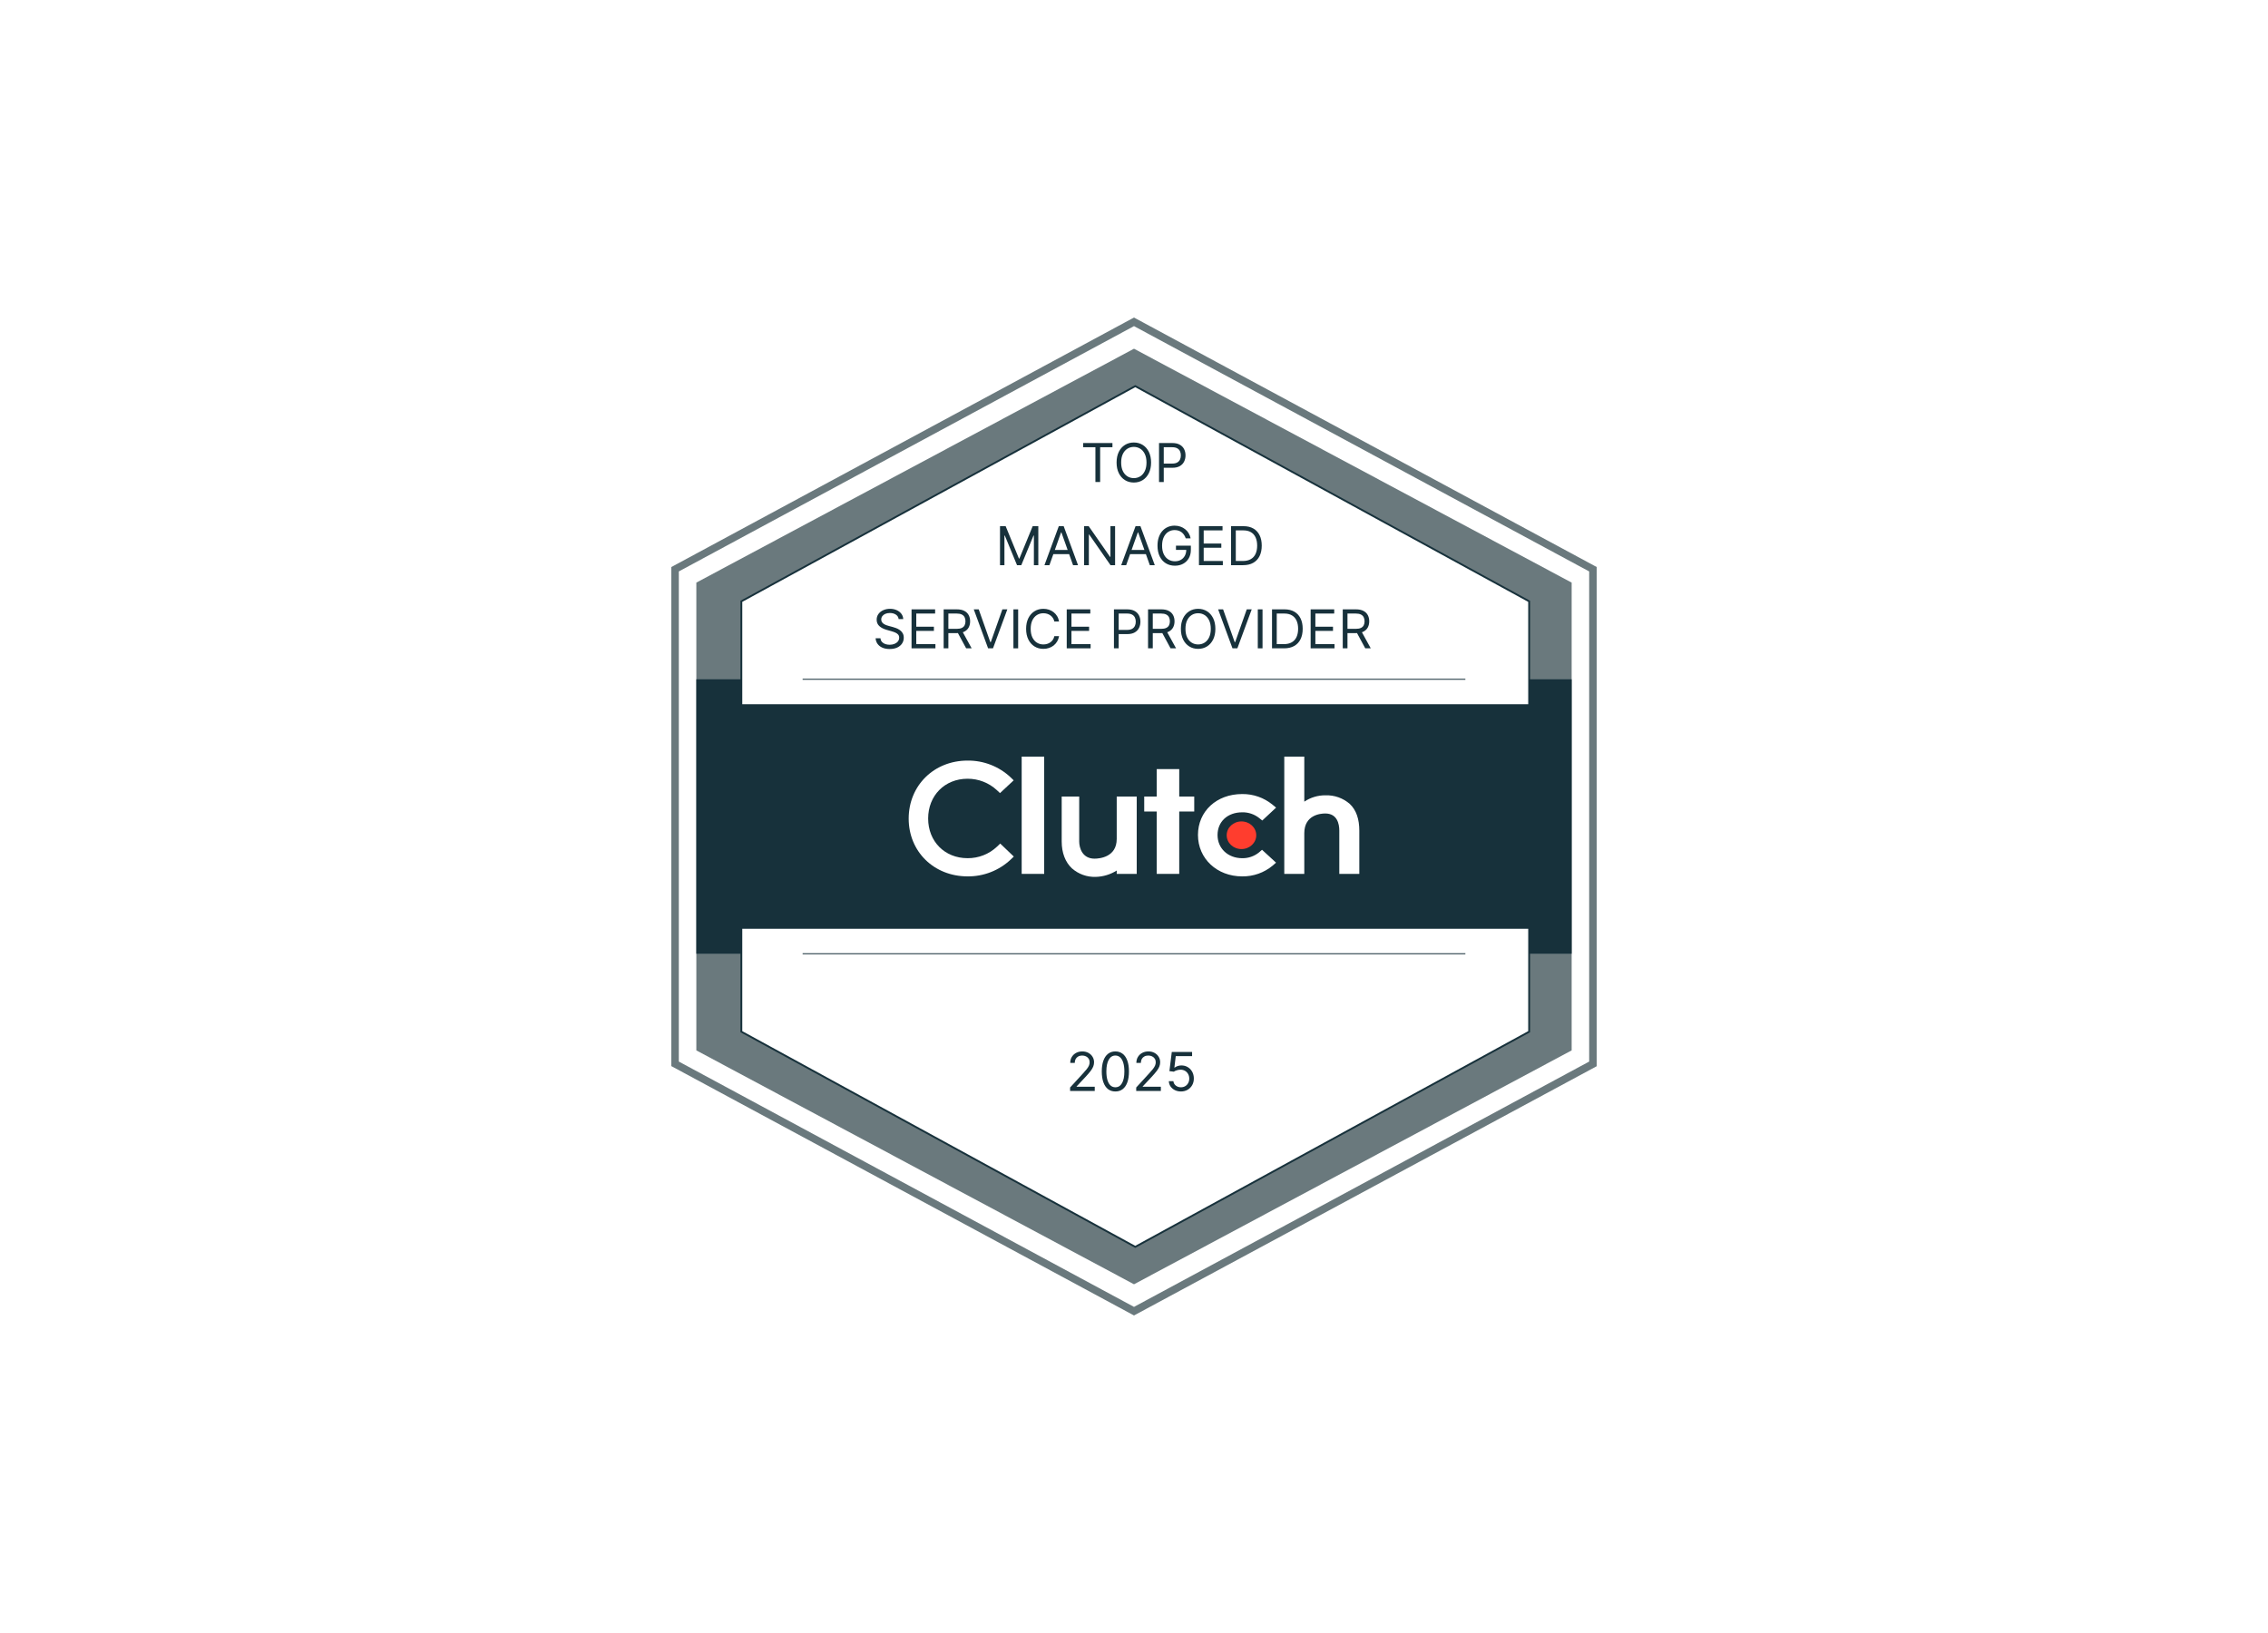 <svg width="250" height="180" viewBox="0 0 250 180" fill="none" xmlns="http://www.w3.org/2000/svg">
<rect width="250" height="180" fill="white"/>
<g clip-path="url(#clip0_5750_3412)">
<path d="M175.725 62.736V117.264L125.138 144.527L74.552 117.264V62.736L125.138 35.473L175.725 62.736Z" fill="white"/>
<path d="M125 145L124.807 144.895L74 117.513V62.5L74.218 62.385L125 35L125.193 35.105L176 62.5V117.528L125 145ZM74.827 117.013L125 144.054L175.173 117.013V62.987L125 35.946L74.827 62.987V117.013Z" fill="#6A797D"/>
<path d="M173.243 64.219V115.781L125 141.562L76.757 115.781V64.219L125 38.438L173.243 64.219Z" fill="#6A797D"/>
<path d="M173.243 74.875H76.757V105.125H173.243V74.875Z" fill="#17313B"/>
<path d="M168.557 66.281V113.719L125.138 137.438L81.719 113.719V66.281L125.138 42.562L168.557 66.281Z" fill="white"/>
<path d="M168.659 66.221V113.78L125.138 137.554L81.617 113.78V66.221L125.138 42.447L168.659 66.221ZM81.821 66.341V113.659L125.138 137.321L168.455 113.659V66.341L125.138 42.679L81.821 66.341Z" fill="#17313B"/>
<path d="M171.865 77.625H78.135V102.375H171.865V77.625Z" fill="#17313B"/>
<path d="M161.527 105.074V105.176H88.473V105.074H161.527Z" fill="#17313B"/>
<path d="M161.527 74.824V74.926H88.473V74.824H161.527Z" fill="#17313B"/>
<path d="M115.1 83.4H112.619V96.325H115.1V83.4Z" fill="white"/>
<path d="M123.095 92.475C123.095 94.488 121.185 94.647 120.65 94.647C119.31 94.647 118.96 93.47 118.96 92.761V87.8H117.03V92.75C117.03 93.999 117.424 95.029 118.157 95.715C118.879 96.35 119.817 96.688 120.779 96.655C121.6 96.635 122.401 96.393 123.095 95.956V96.325H125.301V87.8H123.095V92.475Z" fill="white"/>
<path d="M129.986 84.775H127.505V87.8H126.127V89.45H127.505V96.325H129.986V89.45H131.64V87.8H129.986V84.775Z" fill="white"/>
<path d="M138.783 93.955C138.262 94.38 137.607 94.607 136.933 94.596C135.362 94.596 134.209 93.52 134.209 92.043C134.209 90.566 135.312 89.538 136.933 89.538C137.609 89.525 138.268 89.749 138.797 90.167L139.139 90.442L140.66 89.023L140.279 88.705C139.335 87.927 138.143 87.509 136.919 87.525C134.099 87.525 132.051 89.426 132.051 92.035C132.051 94.645 134.149 96.6 136.919 96.6C138.149 96.62 139.346 96.197 140.29 95.409L140.657 95.088L139.113 93.669L138.782 93.955H138.783Z" fill="white"/>
<path d="M148.772 88.603C148.037 87.968 147.089 87.633 146.117 87.664C145.282 87.654 144.464 87.898 143.771 88.363V83.4H141.565V96.325H143.771V91.842C143.771 89.83 145.543 89.667 146.078 89.667C147.418 89.667 147.63 90.846 147.63 91.556V96.325H149.836V91.567C149.836 90.319 149.516 89.29 148.772 88.603Z" fill="white"/>
<path d="M136.846 93.589C137.746 93.589 138.476 92.907 138.476 92.066C138.476 91.224 137.746 90.542 136.846 90.542C135.946 90.542 135.217 91.224 135.217 92.066C135.217 92.907 135.946 93.589 136.846 93.589Z" fill="#FF3D2E"/>
<path d="M109.898 93.324C109.022 94.151 107.857 94.608 106.651 94.594C104.137 94.594 102.309 92.752 102.309 90.222C102.309 87.692 104.137 85.838 106.651 85.838C107.85 85.832 109.008 86.283 109.887 87.098L110.229 87.42L111.737 86.013L111.407 85.691C110.123 84.48 108.417 83.816 106.651 83.837C102.948 83.837 100.164 86.587 100.164 90.233C100.164 93.879 102.96 96.6 106.651 96.6C108.423 96.62 110.134 95.95 111.42 94.733L111.751 94.414L110.254 92.984L109.898 93.325V93.324Z" fill="white"/>
<path d="M127.759 53.13V48.834H129.214C129.552 48.834 129.828 48.894 130.043 49.016C130.259 49.136 130.418 49.299 130.522 49.505C130.626 49.71 130.678 49.94 130.678 50.193C130.678 50.446 130.626 50.676 130.522 50.883C130.42 51.09 130.261 51.255 130.047 51.378C129.832 51.5 129.558 51.561 129.222 51.561H128.179V51.099H129.206C129.437 51.099 129.623 51.059 129.763 50.98C129.903 50.9 130.005 50.792 130.068 50.657C130.132 50.519 130.165 50.365 130.165 50.193C130.165 50.021 130.132 49.867 130.068 49.731C130.005 49.596 129.902 49.489 129.761 49.413C129.619 49.334 129.431 49.295 129.197 49.295H128.28V53.13H127.759Z" fill="#17313B"/>
<path d="M126.882 50.981C126.882 51.435 126.8 51.826 126.636 52.156C126.472 52.486 126.247 52.741 125.961 52.92C125.675 53.099 125.348 53.188 124.981 53.188C124.614 53.188 124.287 53.099 124.001 52.92C123.715 52.741 123.49 52.486 123.326 52.156C123.162 51.826 123.08 51.435 123.08 50.981C123.08 50.528 123.162 50.137 123.326 49.807C123.49 49.477 123.715 49.222 124.001 49.043C124.287 48.864 124.614 48.775 124.981 48.775C125.348 48.775 125.675 48.864 125.961 49.043C126.247 49.222 126.472 49.477 126.636 49.807C126.8 50.137 126.882 50.528 126.882 50.981ZM126.378 50.981C126.378 50.609 126.315 50.296 126.19 50.04C126.067 49.784 125.899 49.59 125.688 49.459C125.477 49.327 125.242 49.261 124.981 49.261C124.72 49.261 124.484 49.327 124.272 49.459C124.062 49.59 123.895 49.784 123.77 50.04C123.646 50.296 123.585 50.609 123.585 50.981C123.585 51.354 123.646 51.667 123.77 51.923C123.895 52.179 124.062 52.373 124.272 52.505C124.484 52.636 124.72 52.702 124.981 52.702C125.242 52.702 125.477 52.636 125.688 52.505C125.899 52.373 126.067 52.179 126.19 51.923C126.315 51.667 126.378 51.354 126.378 50.981Z" fill="#17313B"/>
<path d="M119.393 49.295V48.834H122.623V49.295H121.268V53.13H120.747V49.295H119.393Z" fill="#17313B"/>
<path d="M137.028 62.297H135.699V58H137.087C137.505 58 137.862 58.086 138.16 58.258C138.457 58.429 138.685 58.674 138.843 58.995C139.002 59.313 139.081 59.695 139.081 60.14C139.081 60.587 139.001 60.973 138.841 61.296C138.681 61.618 138.448 61.865 138.143 62.038C137.837 62.211 137.466 62.297 137.028 62.297ZM136.221 61.835H136.995C137.351 61.835 137.646 61.767 137.88 61.629C138.114 61.492 138.289 61.297 138.404 61.044C138.519 60.791 138.576 60.49 138.576 60.14C138.576 59.793 138.519 59.495 138.406 59.244C138.292 58.992 138.123 58.8 137.897 58.665C137.671 58.53 137.39 58.462 137.054 58.462H136.221V61.835Z" fill="#17313B"/>
<path d="M132.16 62.297V58H134.759V58.462H132.682V59.913H134.625V60.375H132.682V61.835H134.793V62.297H132.16Z" fill="#17313B"/>
<path d="M130.703 59.343C130.657 59.202 130.596 59.075 130.52 58.963C130.446 58.85 130.357 58.753 130.253 58.673C130.151 58.594 130.034 58.533 129.904 58.491C129.774 58.449 129.631 58.428 129.475 58.428C129.22 58.428 128.988 58.494 128.779 58.625C128.57 58.757 128.404 58.95 128.281 59.206C128.157 59.462 128.096 59.776 128.096 60.148C128.096 60.52 128.158 60.834 128.283 61.09C128.407 61.346 128.576 61.54 128.79 61.671C129.003 61.803 129.242 61.868 129.509 61.868C129.755 61.868 129.973 61.816 130.161 61.711C130.35 61.605 130.497 61.455 130.602 61.262C130.709 61.068 130.762 60.839 130.762 60.576L130.922 60.61H129.626V60.148H131.267V60.61C131.267 60.964 131.191 61.271 131.04 61.533C130.89 61.794 130.682 61.997 130.417 62.141C130.154 62.284 129.851 62.355 129.509 62.355C129.127 62.355 128.792 62.266 128.504 62.087C128.216 61.908 127.992 61.653 127.831 61.323C127.671 60.993 127.591 60.601 127.591 60.148C127.591 59.808 127.636 59.503 127.728 59.232C127.82 58.959 127.95 58.727 128.119 58.535C128.287 58.343 128.486 58.197 128.716 58.094C128.946 57.992 129.199 57.941 129.475 57.941C129.702 57.941 129.914 57.976 130.11 58.044C130.308 58.111 130.484 58.207 130.638 58.332C130.794 58.455 130.923 58.602 131.027 58.774C131.131 58.945 131.202 59.134 131.242 59.343H130.703Z" fill="#17313B"/>
<path d="M124.137 62.297H123.59L125.171 58H125.71L127.291 62.297H126.744L125.457 58.68H125.424L124.137 62.297ZM124.338 60.618H126.542V61.08H124.338V60.618Z" fill="#17313B"/>
<path d="M122.916 58V62.297H122.411L120.065 58.923H120.023V62.297H119.501V58H120.006L122.361 61.382H122.403V58H122.916Z" fill="#17313B"/>
<path d="M115.676 62.297H115.129L116.71 58H117.249L118.83 62.297H118.283L116.996 58.68H116.963L115.676 62.297ZM115.878 60.618H118.081V61.08H115.878V60.618Z" fill="#17313B"/>
<path d="M110.23 58H110.853L112.317 61.566H112.367L113.831 58H114.453V62.297H113.965V59.032H113.923L112.577 62.297H112.106L110.76 59.032H110.718V62.297H110.23V58Z" fill="#17313B"/>
<path d="M148.01 71.463V67.167H149.465C149.801 67.167 150.078 67.224 150.294 67.339C150.509 67.452 150.669 67.608 150.773 67.807C150.877 68.005 150.929 68.231 150.929 68.484C150.929 68.737 150.877 68.962 150.773 69.158C150.669 69.353 150.51 69.507 150.296 69.619C150.081 69.73 149.807 69.785 149.473 69.785H148.296V69.315H149.457C149.687 69.315 149.872 69.281 150.012 69.214C150.153 69.147 150.256 69.052 150.319 68.929C150.383 68.804 150.416 68.656 150.416 68.484C150.416 68.312 150.383 68.162 150.319 68.033C150.254 67.904 150.151 67.805 150.01 67.735C149.868 67.664 149.681 67.628 149.448 67.628H148.531V71.463H148.01ZM150.037 69.533L151.097 71.463H150.491L149.448 69.533H150.037Z" fill="#17313B"/>
<path d="M144.471 71.463V67.167H147.07V67.628H144.992V69.08H146.935V69.541H144.992V71.001H147.104V71.463H144.471Z" fill="#17313B"/>
<path d="M141.543 71.463H140.214V67.167H141.602C142.02 67.167 142.377 67.253 142.674 67.425C142.972 67.595 143.199 67.841 143.358 68.161C143.516 68.48 143.595 68.862 143.595 69.306C143.595 69.754 143.516 70.139 143.356 70.462C143.196 70.784 142.963 71.032 142.658 71.205C142.352 71.377 141.98 71.463 141.543 71.463ZM140.735 71.001H141.509C141.865 71.001 142.161 70.933 142.395 70.796C142.629 70.659 142.803 70.464 142.918 70.211C143.033 69.957 143.091 69.656 143.091 69.306C143.091 68.96 143.034 68.661 142.92 68.411C142.807 68.159 142.637 67.966 142.411 67.832C142.186 67.696 141.905 67.628 141.568 67.628H140.735V71.001Z" fill="#17313B"/>
<path d="M139.168 67.167V71.463H138.646V67.167H139.168Z" fill="#17313B"/>
<path d="M134.821 67.167L136.1 70.783H136.15L137.429 67.167H137.976L136.394 71.463H135.856L134.274 67.167H134.821Z" fill="#17313B"/>
<path d="M133.97 69.315C133.97 69.768 133.888 70.159 133.724 70.49C133.56 70.82 133.335 71.074 133.049 71.253C132.763 71.432 132.436 71.522 132.069 71.522C131.702 71.522 131.375 71.432 131.089 71.253C130.803 71.074 130.578 70.82 130.414 70.49C130.25 70.159 130.168 69.768 130.168 69.315C130.168 68.862 130.25 68.47 130.414 68.14C130.578 67.81 130.803 67.555 131.089 67.376C131.375 67.197 131.702 67.108 132.069 67.108C132.436 67.108 132.763 67.197 133.049 67.376C133.335 67.555 133.56 67.81 133.724 68.14C133.888 68.47 133.97 68.862 133.97 69.315ZM133.465 69.315C133.465 68.943 133.403 68.629 133.278 68.373C133.155 68.117 132.987 67.923 132.776 67.792C132.565 67.66 132.33 67.595 132.069 67.595C131.808 67.595 131.572 67.66 131.36 67.792C131.15 67.923 130.983 68.117 130.858 68.373C130.734 68.629 130.673 68.943 130.673 69.315C130.673 69.687 130.734 70.001 130.858 70.257C130.983 70.513 131.15 70.706 131.36 70.838C131.572 70.969 131.808 71.035 132.069 71.035C132.33 71.035 132.565 70.969 132.776 70.838C132.987 70.706 133.155 70.513 133.278 70.257C133.403 70.001 133.465 69.687 133.465 69.315Z" fill="#17313B"/>
<path d="M126.549 71.463V67.167H128.004C128.341 67.167 128.617 67.224 128.833 67.339C129.049 67.452 129.208 67.608 129.312 67.807C129.416 68.005 129.468 68.231 129.468 68.484C129.468 68.737 129.416 68.962 129.312 69.158C129.208 69.353 129.049 69.507 128.835 69.619C128.62 69.73 128.346 69.785 128.012 69.785H126.835V69.315H127.996C128.226 69.315 128.411 69.281 128.551 69.214C128.692 69.147 128.795 69.052 128.858 68.929C128.922 68.804 128.955 68.656 128.955 68.484C128.955 68.312 128.922 68.162 128.858 68.033C128.793 67.904 128.69 67.805 128.549 67.735C128.407 67.664 128.22 67.628 127.987 67.628H127.07V71.463H126.549ZM128.576 69.533L129.636 71.463H129.03L127.987 69.533H128.576Z" fill="#17313B"/>
<path d="M122.789 71.463V67.167H124.244C124.582 67.167 124.858 67.228 125.073 67.349C125.289 67.469 125.449 67.632 125.552 67.838C125.656 68.044 125.708 68.273 125.708 68.526C125.708 68.779 125.656 69.009 125.552 69.216C125.45 69.423 125.292 69.588 125.077 69.711C124.863 69.833 124.588 69.894 124.253 69.894H123.21V69.432H124.236C124.467 69.432 124.653 69.392 124.793 69.313C124.933 69.233 125.035 69.125 125.098 68.99C125.163 68.853 125.195 68.698 125.195 68.526C125.195 68.354 125.163 68.2 125.098 68.065C125.035 67.929 124.933 67.823 124.791 67.746C124.649 67.667 124.462 67.628 124.227 67.628H123.311V71.463H122.789Z" fill="#17313B"/>
<path d="M117.585 71.463V67.167H120.184V67.628H118.106V69.08H120.05V69.541H118.106V71.001H120.218V71.463H117.585Z" fill="#17313B"/>
<path d="M116.741 68.509H116.22C116.189 68.36 116.135 68.228 116.058 68.115C115.982 68.002 115.89 67.906 115.78 67.83C115.672 67.751 115.552 67.692 115.421 67.653C115.289 67.614 115.151 67.595 115.008 67.595C114.748 67.595 114.511 67.66 114.3 67.792C114.09 67.923 113.922 68.117 113.797 68.373C113.674 68.629 113.612 68.943 113.612 69.315C113.612 69.687 113.674 70.001 113.797 70.257C113.922 70.513 114.09 70.706 114.3 70.838C114.511 70.969 114.748 71.035 115.008 71.035C115.151 71.035 115.289 71.015 115.421 70.976C115.552 70.937 115.672 70.879 115.78 70.802C115.89 70.724 115.982 70.628 116.058 70.515C116.135 70.4 116.189 70.269 116.22 70.12H116.741C116.702 70.34 116.631 70.536 116.527 70.71C116.423 70.883 116.294 71.031 116.14 71.153C115.986 71.273 115.813 71.364 115.62 71.427C115.43 71.49 115.226 71.522 115.008 71.522C114.641 71.522 114.315 71.432 114.029 71.253C113.743 71.074 113.517 70.82 113.353 70.49C113.189 70.159 113.107 69.768 113.107 69.315C113.107 68.862 113.189 68.47 113.353 68.14C113.517 67.81 113.743 67.555 114.029 67.376C114.315 67.197 114.641 67.108 115.008 67.108C115.226 67.108 115.43 67.139 115.62 67.202C115.813 67.265 115.986 67.358 116.14 67.479C116.294 67.6 116.423 67.746 116.527 67.92C116.631 68.092 116.702 68.288 116.741 68.509Z" fill="#17313B"/>
<path d="M112.231 67.167V71.463H111.709V67.167H112.231Z" fill="#17313B"/>
<path d="M107.884 67.167L109.162 70.783H109.213L110.491 67.167H111.038L109.457 71.463H108.918L107.337 67.167H107.884Z" fill="#17313B"/>
<path d="M104.018 71.463V67.167H105.473C105.809 67.167 106.085 67.224 106.301 67.339C106.517 67.452 106.677 67.608 106.781 67.807C106.885 68.005 106.936 68.231 106.936 68.484C106.936 68.737 106.885 68.962 106.781 69.158C106.677 69.353 106.518 69.507 106.303 69.619C106.089 69.73 105.815 69.785 105.481 69.785H104.304V69.315H105.464C105.694 69.315 105.879 69.281 106.02 69.214C106.161 69.147 106.264 69.052 106.327 68.929C106.391 68.804 106.423 68.656 106.423 68.484C106.423 68.312 106.391 68.162 106.327 68.033C106.262 67.904 106.159 67.805 106.017 67.735C105.876 67.664 105.689 67.628 105.456 67.628H104.539V71.463H104.018ZM106.045 69.533L107.105 71.463H106.499L105.456 69.533H106.045Z" fill="#17313B"/>
<path d="M100.479 71.463V67.167H103.078V67.628H101V69.08H102.943V69.541H101V71.001H103.111V71.463H100.479Z" fill="#17313B"/>
<path d="M99.057 68.241C99.032 68.028 98.929 67.863 98.75 67.746C98.57 67.628 98.35 67.569 98.09 67.569C97.899 67.569 97.732 67.6 97.589 67.662C97.448 67.723 97.337 67.808 97.257 67.916C97.178 68.023 97.139 68.146 97.139 68.283C97.139 68.397 97.166 68.496 97.221 68.579C97.277 68.66 97.349 68.727 97.436 68.782C97.522 68.835 97.614 68.879 97.709 68.914C97.804 68.948 97.892 68.975 97.972 68.996L98.409 69.113C98.521 69.143 98.646 69.183 98.784 69.235C98.922 69.287 99.055 69.358 99.181 69.447C99.309 69.535 99.414 69.648 99.496 69.787C99.579 69.925 99.621 70.095 99.621 70.297C99.621 70.529 99.56 70.739 99.438 70.926C99.317 71.113 99.14 71.262 98.908 71.373C98.676 71.483 98.395 71.538 98.064 71.538C97.756 71.538 97.489 71.489 97.263 71.389C97.039 71.29 96.862 71.152 96.733 70.974C96.606 70.796 96.533 70.59 96.517 70.355H97.055C97.069 70.517 97.124 70.652 97.219 70.758C97.316 70.863 97.438 70.941 97.585 70.993C97.734 71.043 97.893 71.069 98.064 71.069C98.263 71.069 98.442 71.036 98.601 70.972C98.759 70.906 98.885 70.815 98.977 70.699C99.07 70.582 99.116 70.445 99.116 70.288C99.116 70.145 99.076 70.029 98.996 69.94C98.916 69.85 98.811 69.778 98.68 69.722C98.55 69.666 98.409 69.617 98.258 69.575L97.728 69.424C97.391 69.327 97.125 69.19 96.929 69.011C96.733 68.832 96.634 68.597 96.634 68.308C96.634 68.067 96.7 67.858 96.83 67.678C96.962 67.498 97.138 67.358 97.36 67.259C97.583 67.158 97.832 67.108 98.106 67.108C98.384 67.108 98.631 67.158 98.847 67.257C99.063 67.355 99.234 67.489 99.36 67.66C99.487 67.83 99.555 68.024 99.562 68.241H99.057Z" fill="#17313B"/>
<path d="M130.174 120.309C129.928 120.309 129.705 120.26 129.508 120.162C129.31 120.064 129.152 119.93 129.032 119.759C128.913 119.589 128.848 119.394 128.837 119.176H129.342C129.361 119.37 129.45 119.531 129.607 119.659C129.765 119.784 129.954 119.847 130.174 119.847C130.351 119.847 130.508 119.806 130.645 119.724C130.784 119.641 130.893 119.528 130.971 119.384C131.051 119.238 131.091 119.074 131.091 118.891C131.091 118.703 131.05 118.536 130.967 118.389C130.886 118.241 130.774 118.124 130.631 118.039C130.488 117.954 130.324 117.91 130.141 117.909C130.009 117.908 129.874 117.928 129.735 117.97C129.596 118.01 129.482 118.063 129.392 118.127L128.904 118.068L129.165 115.954H131.403V116.415H129.602L129.451 117.682H129.476C129.565 117.613 129.675 117.554 129.808 117.508C129.942 117.462 130.08 117.439 130.225 117.439C130.488 117.439 130.723 117.502 130.929 117.628C131.137 117.752 131.299 117.923 131.417 118.14C131.536 118.357 131.596 118.604 131.596 118.882C131.596 119.156 131.534 119.401 131.411 119.617C131.289 119.831 131.121 120 130.906 120.124C130.692 120.247 130.448 120.309 130.174 120.309Z" fill="#17313B"/>
<path d="M125.243 120.25V119.872L126.665 118.32C126.832 118.138 126.969 117.98 127.077 117.846C127.185 117.71 127.265 117.583 127.317 117.464C127.37 117.344 127.397 117.218 127.397 117.087C127.397 116.936 127.36 116.805 127.287 116.694C127.216 116.584 127.118 116.498 126.993 116.438C126.868 116.378 126.728 116.348 126.572 116.348C126.407 116.348 126.262 116.382 126.139 116.451C126.017 116.518 125.922 116.612 125.855 116.734C125.789 116.856 125.756 116.998 125.756 117.162H125.26C125.26 116.91 125.318 116.689 125.435 116.499C125.551 116.309 125.709 116.161 125.91 116.054C126.112 115.948 126.338 115.895 126.589 115.895C126.841 115.895 127.065 115.948 127.26 116.054C127.455 116.161 127.608 116.304 127.718 116.485C127.829 116.665 127.884 116.866 127.884 117.087C127.884 117.245 127.856 117.399 127.798 117.55C127.742 117.7 127.644 117.867 127.504 118.052C127.365 118.235 127.172 118.459 126.926 118.723L125.958 119.755V119.789H127.96V120.25H125.243Z" fill="#17313B"/>
<path d="M122.947 120.309C122.63 120.309 122.36 120.223 122.137 120.051C121.914 119.877 121.744 119.626 121.626 119.298C121.508 118.968 121.449 118.569 121.449 118.102C121.449 117.638 121.508 117.241 121.626 116.912C121.745 116.582 121.916 116.331 122.139 116.157C122.363 115.982 122.632 115.895 122.947 115.895C123.261 115.895 123.529 115.982 123.752 116.157C123.976 116.331 124.147 116.582 124.265 116.912C124.384 117.241 124.444 117.638 124.444 118.102C124.444 118.569 124.385 118.968 124.267 119.298C124.149 119.626 123.979 119.877 123.756 120.051C123.533 120.223 123.263 120.309 122.947 120.309ZM122.947 119.847C123.261 119.847 123.505 119.696 123.678 119.394C123.852 119.092 123.939 118.661 123.939 118.102C123.939 117.73 123.899 117.413 123.819 117.152C123.741 116.89 123.627 116.691 123.479 116.554C123.331 116.417 123.154 116.348 122.947 116.348C122.635 116.348 122.392 116.501 122.217 116.808C122.042 117.112 121.954 117.544 121.954 118.102C121.954 118.474 121.993 118.79 122.072 119.05C122.15 119.31 122.263 119.508 122.41 119.644C122.559 119.779 122.738 119.847 122.947 119.847Z" fill="#17313B"/>
<path d="M117.956 120.25V119.872L119.378 118.32C119.544 118.138 119.682 117.98 119.79 117.846C119.898 117.71 119.978 117.583 120.03 117.464C120.083 117.344 120.109 117.218 120.109 117.087C120.109 116.936 120.073 116.805 120 116.694C119.929 116.584 119.83 116.498 119.706 116.438C119.581 116.378 119.441 116.348 119.285 116.348C119.12 116.348 118.975 116.382 118.852 116.451C118.73 116.518 118.635 116.612 118.568 116.734C118.502 116.856 118.469 116.998 118.469 117.162H117.973C117.973 116.91 118.031 116.689 118.147 116.499C118.264 116.309 118.422 116.161 118.623 116.054C118.825 115.948 119.051 115.895 119.302 115.895C119.554 115.895 119.778 115.948 119.973 116.054C120.168 116.161 120.32 116.304 120.431 116.485C120.542 116.665 120.597 116.866 120.597 117.087C120.597 117.245 120.569 117.399 120.511 117.55C120.455 117.7 120.357 117.867 120.217 118.052C120.078 118.235 119.885 118.459 119.638 118.723L118.671 119.755V119.789H120.673V120.25H117.956Z" fill="#17313B"/>
</g>
<defs>
<clipPath id="clip0_5750_3412">
<rect width="102" height="110" fill="white" transform="translate(74 35)"/>
</clipPath>
</defs>
</svg>
